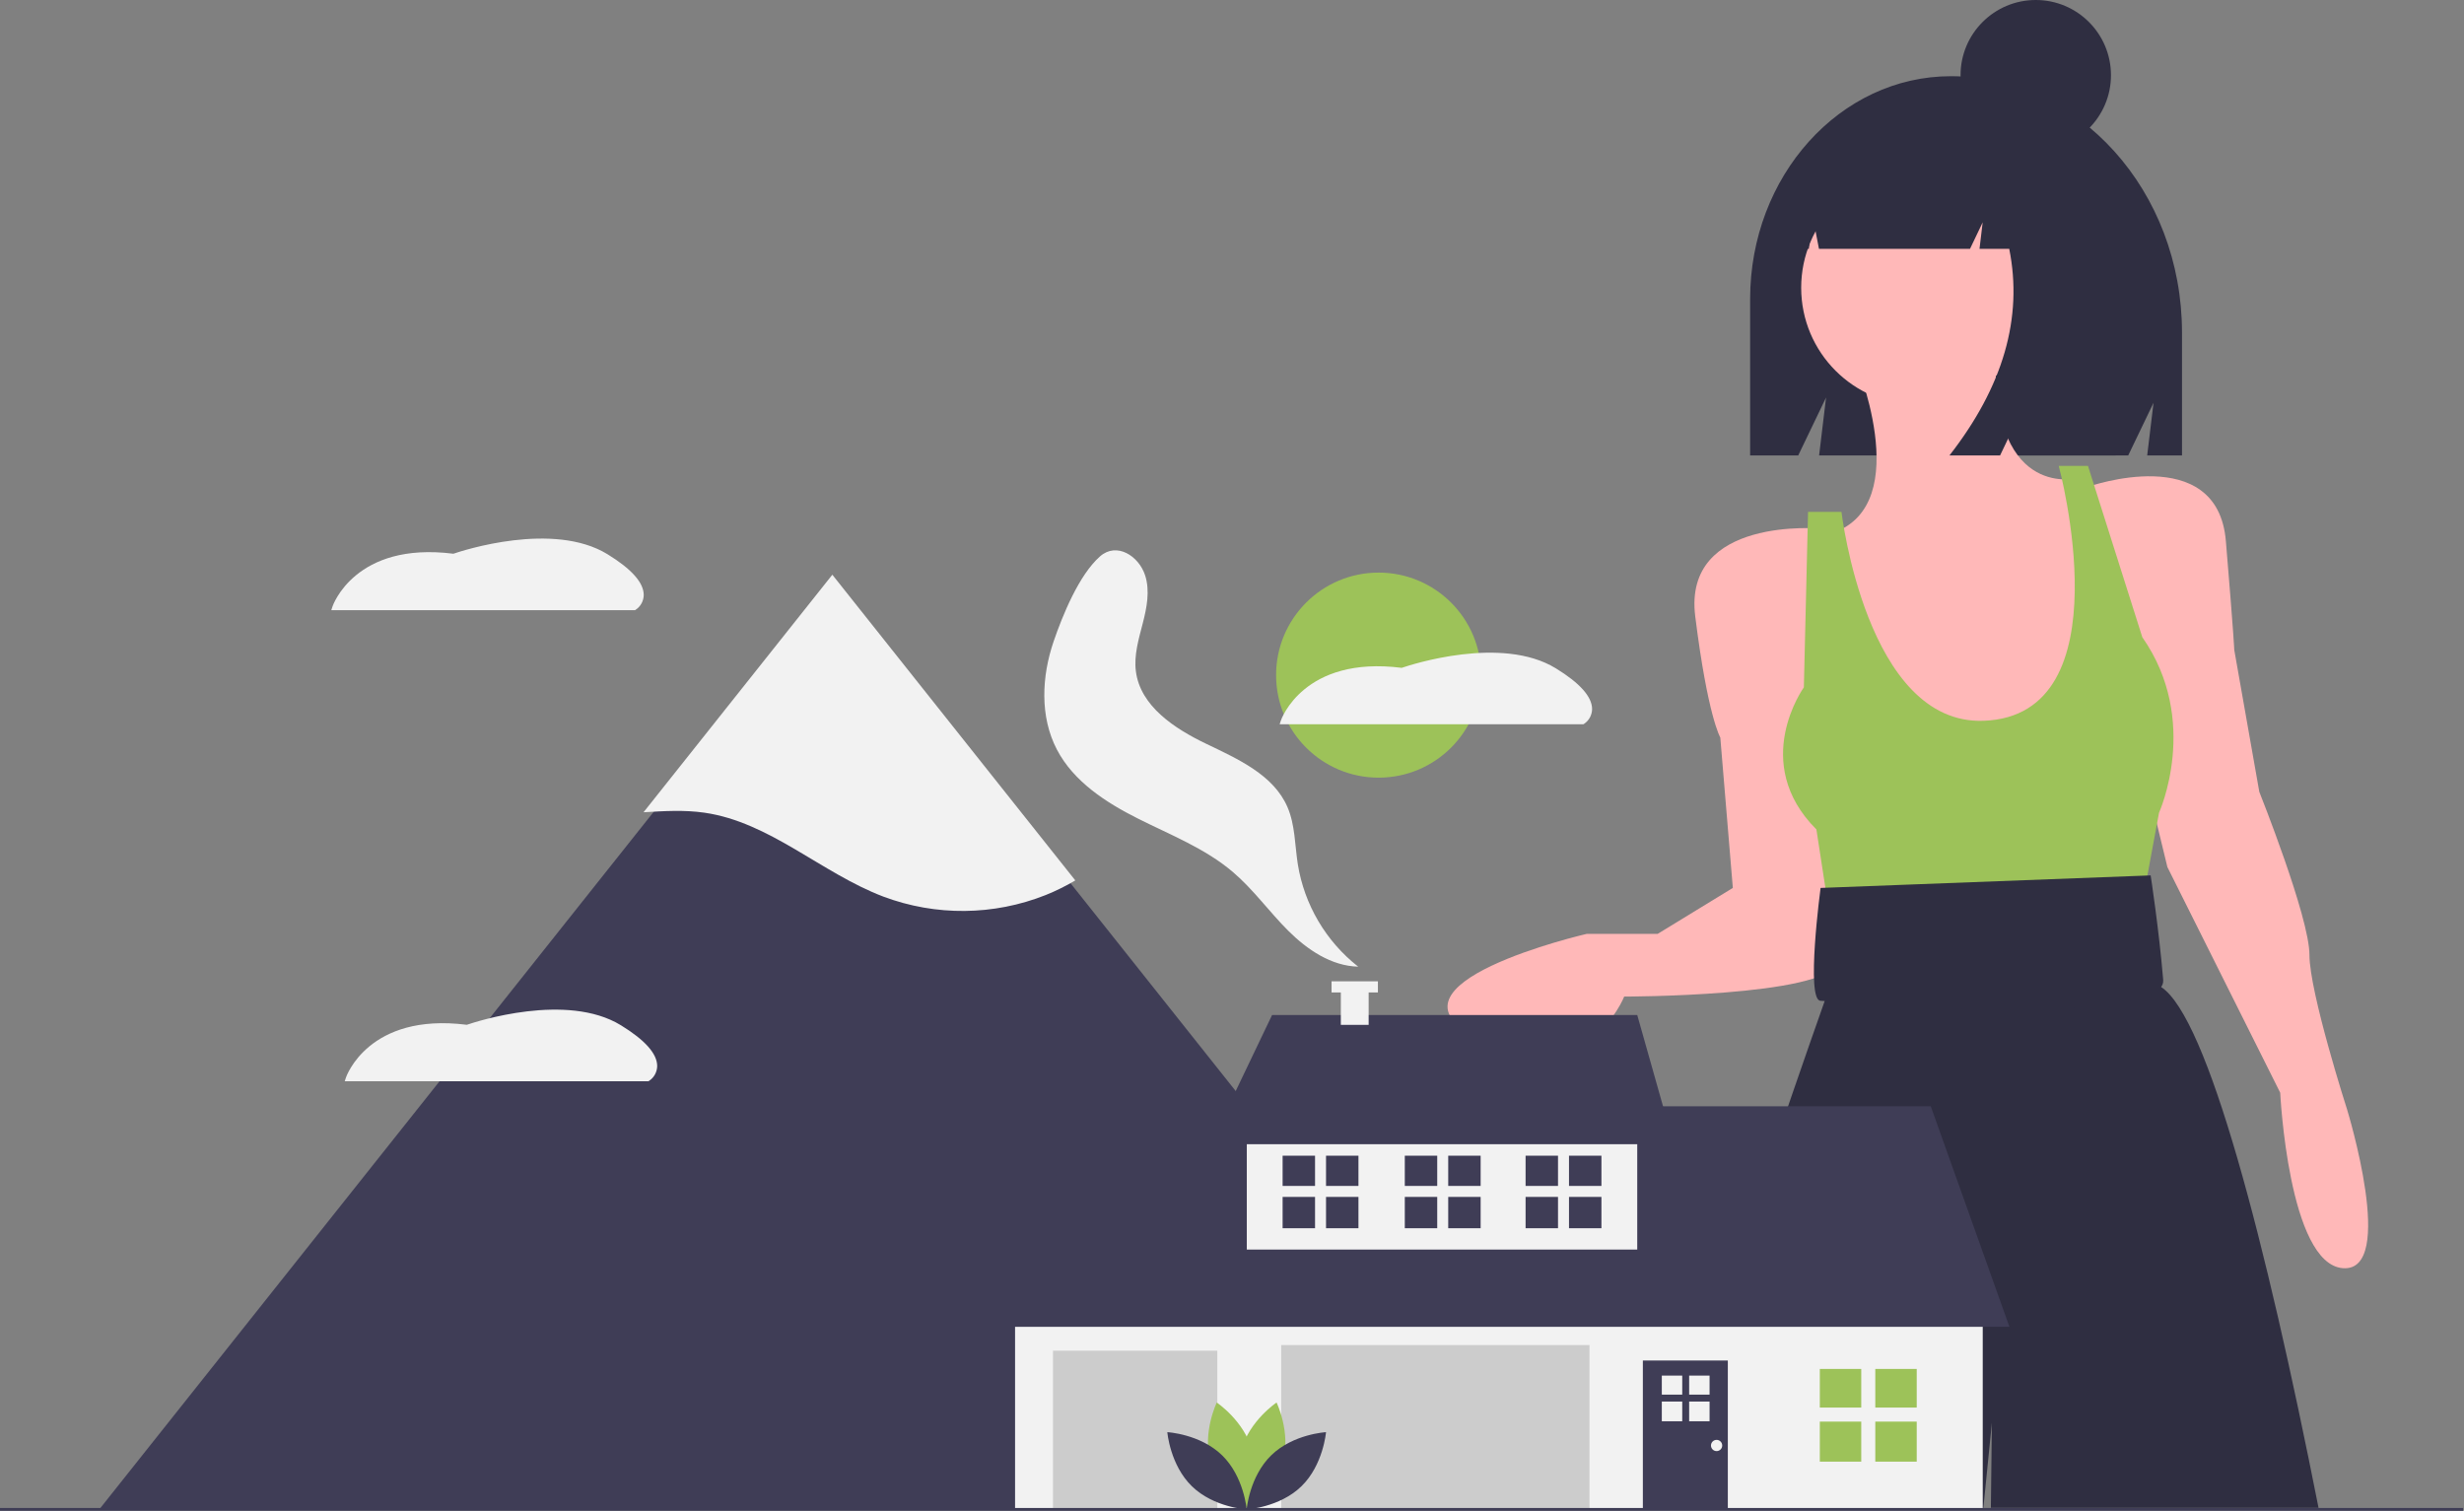 <svg width="1158" height="710" viewBox="0 0 1158 710" fill="none" xmlns="http://www.w3.org/2000/svg">
<rect x="0" y="0" width="1158" height="710" fill="#808080" stroke="none"/>
<g clip-path="url(#clip0_296_332)">
<path d="M916.875 35.812C864.756 35.812 822.504 82.702 822.504 140.543V214.03H845.106L858.191 186.803L854.919 214.03H1000.19L1012.09 189.278L1009.11 214.03H1025.47V156.329C1025.47 89.77 976.85 35.812 916.875 35.812Z" fill="#2F2E41"/>
<path d="M871.322 167.894C871.322 167.894 900.777 236.622 861.504 250.368L900.777 379.97L967.542 376.043L985.215 332.842L981.288 268.041L975.397 224.84C975.397 224.84 934.16 234.659 938.087 162.003L871.322 167.894Z" fill="#FFB8B8"/>
<path d="M855.613 248.405C855.613 248.405 790.812 242.514 796.703 289.642C802.594 336.77 808.485 346.588 808.485 346.588L814.376 417.28L779.03 438.881H745.647C745.647 438.881 643.536 462.445 694.592 487.972C745.647 513.5 763.32 468.336 763.32 468.336C763.32 468.336 857.577 468.336 863.468 452.626C869.359 436.917 855.613 248.405 855.613 248.405Z" fill="#FFB8B8"/>
<path d="M981.288 228.768C981.288 228.768 1042.16 207.168 1046.09 254.296C1050.02 301.424 1050.02 305.351 1050.02 305.351L1061.8 372.116C1061.8 372.116 1085.36 431.026 1085.36 448.699C1085.36 466.372 1103.04 521.355 1103.04 521.355C1103.04 521.355 1126.6 597.938 1101.07 595.974C1075.54 594.01 1071.62 513.5 1071.62 513.5L1018.6 407.462L1002.89 342.661L981.288 228.768Z" fill="#FFB8B8"/>
<path d="M865.431 240.55H849.722L847.758 323.024C847.758 323.024 822.231 358.37 853.649 389.788L861.504 440.844L1004.85 434.953L1014.67 381.934C1014.67 381.934 1034.31 338.733 1006.82 299.46L981.288 218.949H967.542C967.542 218.949 999.378 336.334 932.196 338.733C877.213 340.697 865.431 240.55 865.431 240.55Z" fill="#9DC259"/>
<path d="M935.65 708.603C935.901 683.629 936.12 668.633 936.12 668.633C936.12 668.633 934.638 683.629 932.123 708.603H777.9C818.652 580.198 856.024 474.67 857.537 470.433C857.546 470.386 857.56 470.341 857.579 470.297L862.337 454.445V454.434L864.352 447.714V447.682L866.481 440.638L869.361 431.026L996.993 427.103L1000.56 435.128L1012.71 462.439C1013.77 462.743 1014.77 463.216 1015.67 463.837C1037.52 478.145 1064.79 582.964 1089.64 708.603L935.65 708.603Z" fill="#2F2E41"/>
<path d="M1010.74 411.389L855.613 417.28C855.613 417.28 848.533 470.299 855.613 470.299C857.577 470.299 1018.6 484.044 1016.63 460.48C1014.67 436.916 1010.74 411.389 1010.74 411.389Z" fill="#2F2E41"/>
<path d="M901.672 190.384C932.144 190.384 956.847 165.682 956.847 135.21C956.847 104.738 932.144 80.035 901.672 80.035C871.2 80.035 846.498 104.738 846.498 135.21C846.498 165.682 871.2 190.384 901.672 190.384Z" fill="#FFB8B8"/>
<path d="M943.703 64.662C934.227 52.462 920.252 44.734 904.651 44.734H902.799C867.076 44.734 838.117 77.059 838.117 116.934L850.087 116.934L852.02 102.22L854.854 116.934H925.846L931.794 104.486L930.307 116.934H944.273C950.79 149.3 941.426 181.665 916.181 214.031H939.972L951.867 189.134L948.893 214.031H994.245L1003.17 156.768C1003.17 113.884 978.25 77.52 943.703 64.662Z" fill="#2F2E41"/>
<path d="M956.742 70.692C976.263 70.692 992.088 54.867 992.088 35.346C992.088 15.825 976.263 0 956.742 0C937.221 0 921.396 15.825 921.396 35.346C921.396 54.867 937.221 70.692 956.742 70.692Z" fill="#2F2E41"/>
<path d="M647.905 365.458C674.515 365.458 696.088 343.885 696.088 317.274C696.088 290.663 674.515 269.091 647.905 269.091C621.294 269.091 599.721 290.663 599.721 317.274C599.721 343.885 621.294 365.458 647.905 365.458Z" fill="#9DC259"/>
<path d="M302.533 279.596C302.517 280.977 302.163 282.333 301.502 283.545C300.842 284.758 299.895 285.791 298.744 286.553L298.427 286.751H155.692L156.267 285.002C156.366 284.692 166.814 254.369 213.07 260.224C217.433 258.732 260.006 244.832 285.49 260.449C296.797 267.379 302.533 273.821 302.533 279.596Z" fill="#F2F2F2"/>
<path d="M530.463 526.283C544.83 526.592 556.258 537.003 556.258 537.003C556.258 537.003 544.394 546.914 530.027 546.606C515.661 546.298 504.232 535.887 504.232 535.887C504.232 535.887 516.097 525.975 530.463 526.283Z" fill="#9DC259"/>
<path d="M458.236 477.243C471.216 483.41 486.099 479.228 486.099 479.228C486.099 479.228 479.938 465.049 466.959 458.883C453.979 452.717 439.096 456.898 439.096 456.898C439.096 456.898 445.257 471.077 458.236 477.243Z" fill="#9DC259"/>
<path d="M459.556 471.115C473.866 469.808 486.391 478.869 486.391 478.869C486.391 478.869 475.716 490.05 461.406 491.358C447.095 492.666 434.57 483.605 434.57 483.605C434.57 483.605 445.245 472.423 459.556 471.115Z" fill="#3F3D56"/>
<path d="M512.012 473.593C510.64 487.897 519.646 500.463 519.646 500.463C519.646 500.463 530.875 489.837 532.246 475.533C533.618 461.229 524.613 448.663 524.613 448.663C524.613 448.663 513.384 459.289 512.012 473.593Z" fill="#3F3D56"/>
<path d="M579.405 561.32C571.899 573.574 574.482 588.816 574.482 588.816C574.482 588.816 589.233 584.191 596.739 571.937C604.245 559.684 601.662 544.441 601.662 544.441C601.662 544.441 586.911 549.066 579.405 561.32Z" fill="#3F3D56"/>
<path d="M557.63 694.549L558.724 693.809C554.869 688.214 552.764 681.599 552.676 674.805C552.707 664.866 557.589 655.674 562.31 646.784C563.186 645.134 564.06 643.489 564.9 641.845C568.427 635.142 571.237 628.086 573.285 620.794C580.608 593.581 573.398 561.474 553.999 534.908C538.61 513.833 515.669 495.405 483.867 478.569L483.249 479.736C514.87 496.476 537.664 514.777 552.933 535.687C572.099 561.932 579.23 593.62 572.01 620.452C569.986 627.654 567.209 634.624 563.725 641.244C562.887 642.882 562.017 644.52 561.144 646.165C556.348 655.196 551.388 664.536 551.356 674.801C551.443 681.86 553.627 688.734 557.63 694.549Z" fill="#3F3D56"/>
<path d="M421.179 480.304C428.105 480.304 433.72 474.69 433.72 467.764C433.72 460.837 428.105 455.223 421.179 455.223C414.253 455.223 408.638 460.837 408.638 467.764C408.638 474.69 414.253 480.304 421.179 480.304Z" fill="#3F3D56"/>
<path d="M737.032 709.366H46.624L58.274 694.707L229.206 479.657L237.074 469.756L307.699 380.901L391.828 275.056L500.096 411.27L737.032 709.366Z" fill="#3F3D56"/>
<path d="M505.356 413.747C500.909 416.386 496.266 418.681 491.468 420.611C467.012 430.331 439.814 430.599 415.171 421.363C386.031 410.302 361.812 386.319 330.959 381.906C321.52 380.555 311.983 381.147 302.438 381.718L391.168 270.085L505.356 413.747Z" fill="#F2F2F2"/>
<path d="M538.171 270.387C540.522 277.659 538.962 285.568 537.046 292.965C535.131 300.363 532.852 307.93 533.831 315.508C535.946 331.885 551.982 342.388 566.866 349.537C581.751 356.687 598.497 364.106 605.057 379.259C608.685 387.641 608.514 397.097 609.926 406.121C612.991 425.169 623.122 442.363 638.3 454.275C625.662 453.976 614.341 446.291 605.394 437.359C596.447 428.428 589.026 417.978 579.399 409.784C566.424 398.74 550.219 392.418 534.988 384.782C519.756 377.146 504.58 367.33 496.696 352.226C488.636 336.785 489.528 317.904 495.171 301.426C499.362 289.188 507.069 270.197 516.992 261.461C524.803 254.584 535.217 261.246 538.171 270.387Z" fill="#F2F2F2"/>
<path d="M931.821 612.963H477.049V709.33H931.821V612.963Z" fill="#F2F2F2"/>
<path d="M462.528 623.524L512.032 519.896H907.399L944.362 623.524H462.528Z" fill="#3F3D56"/>
<path d="M769.449 526.497H585.957V587.221H769.449V526.497Z" fill="#F2F2F2"/>
<path d="M597.837 476.993L568.795 537.718H786.611L769.449 476.993H597.837Z" fill="#3F3D56"/>
<path d="M747.008 632.104H602.128V709.33H747.008V632.104Z" fill="#CCCCCC"/>
<path d="M572.096 634.744H494.87V709.329H572.096V634.744Z" fill="#CCCCCC"/>
<path d="M812.023 639.365H772.09V709.33H812.023V639.365Z" fill="#3F3D56"/>
<path d="M874.727 643.325H855.255V661.476H874.727V643.325Z" fill="#9DC259"/>
<path d="M900.798 643.325H881.327V661.476H900.798V643.325Z" fill="#9DC259"/>
<path d="M874.727 668.077H855.255V686.888H874.727V668.077Z" fill="#9DC259"/>
<path d="M900.798 668.077H881.327V686.888H900.798V668.077Z" fill="#9DC259"/>
<path d="M618.026 543.113H602.788V557.319H618.026V543.113Z" fill="#3F3D56"/>
<path d="M638.43 543.113H623.192V557.319H638.43V543.113Z" fill="#3F3D56"/>
<path d="M618.026 562.483H602.788V577.205H618.026V562.483Z" fill="#3F3D56"/>
<path d="M638.43 562.483H623.192V577.205H638.43V562.483Z" fill="#3F3D56"/>
<path d="M732.214 543.113H716.976V557.319H732.214V543.113Z" fill="#3F3D56"/>
<path d="M752.618 543.113H737.38V557.319H752.618V543.113Z" fill="#3F3D56"/>
<path d="M732.214 562.483H716.976V577.205H732.214V562.483Z" fill="#3F3D56"/>
<path d="M752.618 562.483H737.38V577.205H752.618V562.483Z" fill="#3F3D56"/>
<path d="M675.45 543.113H660.212V557.319H675.45V543.113Z" fill="#3F3D56"/>
<path d="M695.854 543.113H680.616V557.319H695.854V543.113Z" fill="#3F3D56"/>
<path d="M675.45 562.483H660.212V577.205H675.45V562.483Z" fill="#3F3D56"/>
<path d="M695.854 562.483H680.616V577.205H695.854V562.483Z" fill="#3F3D56"/>
<path d="M790.595 646.453H781V655.397H790.595V646.453Z" fill="#F2F2F2"/>
<path d="M803.442 646.453H793.847V655.397H803.442V646.453Z" fill="#F2F2F2"/>
<path d="M790.595 658.649H781V667.919H790.595V658.649Z" fill="#F2F2F2"/>
<path d="M803.442 658.649H793.847V667.919H803.442V658.649Z" fill="#F2F2F2"/>
<path d="M806.742 681.938C808.2 681.938 809.382 680.756 809.382 679.297C809.382 677.839 808.2 676.657 806.742 676.657C805.284 676.657 804.102 677.839 804.102 679.297C804.102 680.756 805.284 681.938 806.742 681.938Z" fill="#F2F2F2"/>
<path d="M647.575 461.163H625.793V466.397H630.15V481.624H643.219V466.397H647.575V461.163Z" fill="#F2F2F2"/>
<path d="M602.962 686.88C599.21 700.752 586.357 709.342 586.357 709.342C586.357 709.342 579.588 695.443 583.34 681.572C587.093 667.701 599.945 659.11 599.945 659.11C599.945 659.11 606.714 673.009 602.962 686.88Z" fill="#9DC259"/>
<path d="M568.826 686.88C572.578 700.752 585.431 709.342 585.431 709.342C585.431 709.342 592.2 695.443 588.447 681.572C584.695 667.701 571.842 659.11 571.842 659.11C571.842 659.11 565.073 673.009 568.826 686.88Z" fill="#9DC259"/>
<path d="M574.339 683.899C584.636 693.923 585.893 709.331 585.893 709.331C585.893 709.331 570.457 708.488 560.16 698.465C549.864 688.441 548.606 673.033 548.606 673.033C548.606 673.033 564.042 673.876 574.339 683.899Z" fill="#3F3D56"/>
<path d="M597.448 683.899C587.151 693.923 585.894 709.331 585.894 709.331C585.894 709.331 601.33 708.488 611.627 698.465C621.923 688.441 623.181 673.033 623.181 673.033C623.181 673.033 607.745 673.876 597.448 683.899Z" fill="#3F3D56"/>
<path d="M1157.57 708.68H0V710H1157.57V708.68Z" fill="#3F3D56"/>
<path d="M748.231 333.22C748.215 334.601 747.861 335.957 747.201 337.169C746.541 338.382 745.594 339.415 744.443 340.177L744.126 340.375H601.391L601.965 338.626C602.064 338.316 612.513 307.993 658.769 313.848C663.132 312.356 705.705 298.456 731.189 314.073C742.496 321.003 748.231 327.445 748.231 333.22Z" fill="#F2F2F2"/>
<path d="M308.857 500.967C308.841 502.347 308.487 503.703 307.827 504.915C307.166 506.128 306.22 507.161 305.069 507.923L304.752 508.121H162.017L162.591 506.372C162.69 506.062 173.139 475.74 219.395 481.594C223.758 480.103 266.33 466.202 291.815 481.819C303.121 488.749 308.857 495.191 308.857 500.967Z" fill="#F2F2F2"/>
</g>
<defs>
<clipPath id="clip0_296_332">
<rect width="1157.57" height="710" fill="white"/>
</clipPath>
</defs>
</svg>
